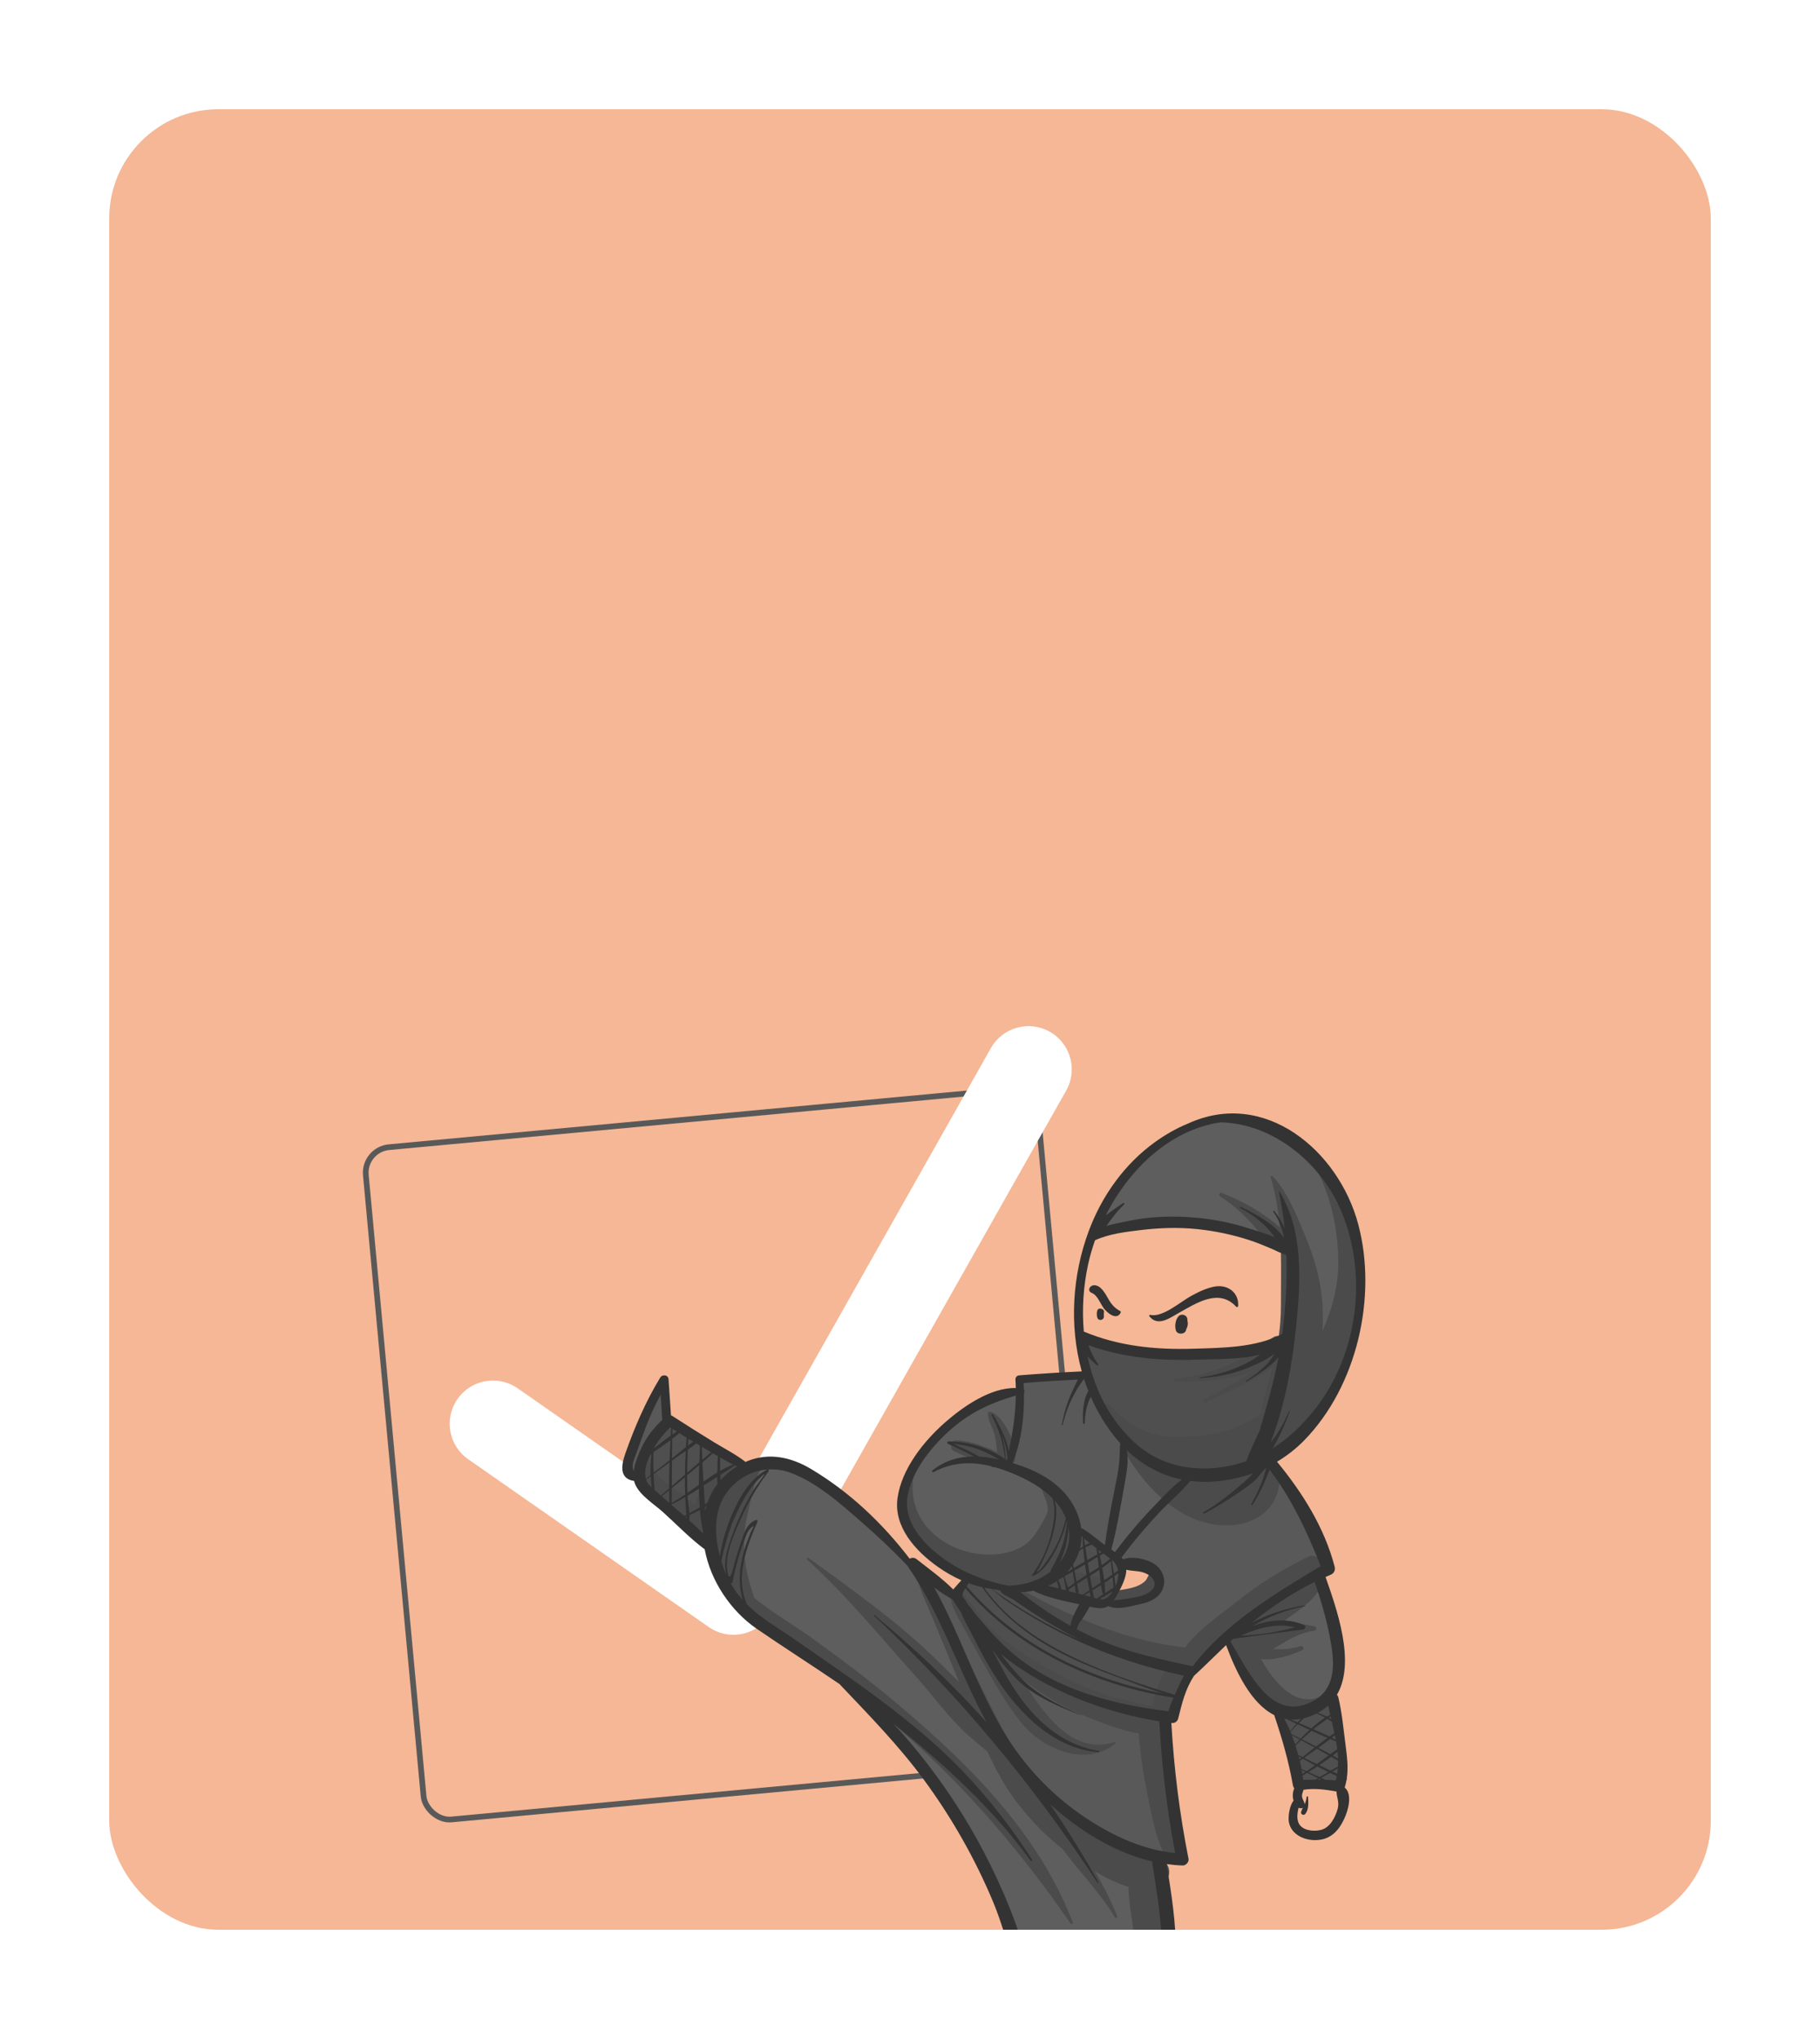 <?xml version="1.0" encoding="UTF-8"?> <svg xmlns="http://www.w3.org/2000/svg" width="500" height="560" viewBox="0 0 500 560" fill="none"> <g filter="url(#filter0_d)"> <g clip-path="url(#clip0)"> <rect x="30" y="20" width="440" height="500" rx="30" fill="#F5B795"></rect> <rect x="99.852" y="305.722" width="185.435" height="185.435" rx="7.043" transform="rotate(-5.313 99.852 305.722)" stroke="#595959" stroke-width="1.565"></rect> <path d="M282.559 283.7L201.496 427.111L135.42 381.032" stroke="white" stroke-width="23.75" stroke-linecap="round" stroke-linejoin="round"></path> <g clip-path="url(#clip1)"> <path d="M183.572 380.282L181.826 370.081L172.431 393.383L176.367 398.189L184.113 394.737L183.572 380.282Z" fill="#595959"></path> <path d="M224.033 403.763L183.573 380.282C183.573 380.282 175.963 383.361 176.352 398.186L210.109 426.142L224.033 403.763Z" fill="#4F4F4F"></path> <path d="M262.958 435.371C253.869 423.684 243.649 412.878 232.471 403.159C228.26 399.499 223.829 395.933 218.625 393.921C213.422 391.909 207.29 391.605 202.438 394.374C196.561 397.723 193.717 405.081 194.451 411.801C195.167 418.532 198.94 424.614 203.631 429.494C208.322 434.374 213.958 438.227 219.369 442.282C243.67 460.54 264.584 484.401 274.8 513C278.172 522.465 280.496 532.628 286.656 540.557C292.828 548.505 304.539 553.405 313.135 548.169C317.975 545.228 320.751 539.673 321.682 534.102C322.601 528.514 321.896 522.8 321.171 517.19C319.414 503.585 317.511 490.012 315.608 476.439L262.958 435.371Z" fill="#5E5E5E"></path> <path d="M269.682 432.253L262.248 428.225L250.389 420.524C262.818 437.991 267.904 460.205 281.406 476.855C292.088 490.047 308.188 498.72 325.074 500.393C322.538 484.523 320.466 467.791 318.987 451.794L269.682 432.253Z" fill="#595959"></path> <path d="M249.249 395.451C249.249 395.451 262.409 367.423 290.34 373.016L280.979 403.529L249.249 395.451Z" fill="#5E5E5E"></path> <path d="M363.967 449.856C367.432 459.94 368.867 470.695 368.184 481.333C364.988 482.91 359.749 482.153 356.953 481.27C354.729 471.912 351.164 461.87 346.9 453.242L363.967 449.856Z" fill="#4F4F4F"></path> <path d="M356.953 481.27C356.953 481.27 351.143 493.668 361.113 493.725C371.068 493.779 368.185 481.334 368.185 481.334C368.185 481.334 362.142 479.431 356.953 481.27Z" fill="#F5B795"></path> <path d="M354.394 404.9C359.205 416.408 364.032 427.996 366.708 440.169C367.475 443.647 368.064 447.244 367.602 450.784C367.124 454.321 365.45 457.835 362.479 459.826C358.015 462.811 351.704 461.562 347.531 458.171C343.355 454.795 340.929 449.753 339.008 444.735C337.083 439.732 335.478 434.515 332.472 430.065L354.394 404.9Z" fill="#5E5E5E"></path> <path d="M322.022 462.099C298.318 461.17 275.373 447.986 262.248 428.225C273.976 410.501 279.837 389.77 279.964 368.522C288.299 367.82 296.679 367.82 305.014 368.504C319.394 369.691 332.402 375.266 343.286 384.758C354.173 394.234 361.955 407.215 365.209 421.274C349.815 429.536 339.462 436.775 327.787 449.769C325.275 452.545 322.861 458.45 322.022 462.099Z" fill="#595959"></path> <path d="M308.508 375.207C309.803 397.587 304.622 420.301 293.794 439.914C303.278 420.632 315.963 404.67 332.388 390.795L308.508 375.207Z" fill="#5E5E5E"></path> <path d="M268.345 417.7C266.529 421.308 264.499 424.827 262.248 428.225C275.373 447.986 298.318 461.17 322.022 462.099C322.875 458.452 325.278 452.53 327.776 449.751C327.832 449.701 327.873 449.648 327.93 449.597C305.508 445.107 284.5 433.866 268.345 417.7Z" fill="#4F4F4F"></path> <path d="M308.399 419.287C308.399 419.287 316.604 418.544 318.431 424.421C320.254 430.312 302.512 430.761 302.512 430.761L308.399 419.287Z" fill="#F5B795"></path> <path d="M287.152 403.395L308.399 419.287C308.399 419.287 310.051 427.037 302.512 430.761L276.43 424.322L287.152 403.395Z" fill="#4F4F4F"></path> <path d="M288.586 399.772C292.273 403.127 295.427 407.607 295.447 412.583C295.473 418.146 291.364 423.203 286.213 425.312C281.062 427.42 275.115 426.891 269.911 424.956C264.692 423.019 260.096 419.743 255.695 416.337C252.534 413.888 249.318 411.181 247.793 407.489C246.464 404.283 246.591 400.491 248.138 397.383C255.435 382.559 279.725 391.717 288.586 399.772Z" fill="#5E5E5E"></path> <path d="M354.805 333.927C338.323 325.239 318.581 322.979 300.519 327.566C298.993 331.263 297.784 335.223 296.951 339.382C291.558 366.318 304.039 391.522 324.817 395.683C330.518 396.825 336.271 396.252 341.703 394.277C350.147 375.264 354.539 354.87 354.805 333.927Z" fill="#F5B795"></path> <path d="M372.228 354.456C377.621 327.521 365.14 302.316 344.362 298.156C326.783 294.635 308.892 307.292 300.534 327.569C318.582 322.979 338.323 325.239 354.82 333.93C354.554 354.873 350.162 375.267 341.718 394.28C356.072 389.058 368.315 373.992 372.228 354.456Z" fill="#5E5E5E"></path> <path d="M295.818 355.58C297.042 375.774 308.304 392.376 324.817 395.683C330.519 396.825 336.271 396.252 341.703 394.277C346.763 382.853 350.367 370.936 352.495 358.694C333.988 364.039 313.642 362.951 295.818 355.58Z" fill="#4F4F4F"></path> <path d="M302.362 375.054C303.069 376.52 303.931 377.985 304.908 379.412C308.378 390.082 316.256 401.203 325.947 406.192C331.225 408.911 338.031 409.997 343.638 407.687C349.717 405.179 352.022 399.976 351.54 393.691C351.412 392.019 350.094 390.216 348.368 389.839C354.085 386.52 358.925 381.578 362.833 375.834C370.567 364.437 373.857 351.011 373.467 337.341C373.122 325.604 368.358 314.783 359.947 306.556C359.627 306.23 359.117 306.698 359.351 307.068C364.895 315.613 367.465 325.779 367.665 335.933C367.801 342.717 366.07 349.359 363.318 355.566C363.43 353.464 363.451 351.36 363.357 349.293C363.062 342.307 361.238 335.723 358.531 329.316C356.245 323.887 353.731 317.364 349.609 313.029C349.369 312.766 348.981 313.088 349.076 313.384C350.455 317.801 351.181 322.411 351.55 327.103C349.945 325.503 347.904 324.156 346.275 323.06C342.979 320.83 339.366 319.183 335.717 317.636C335.065 317.352 334.624 318.248 335.228 318.616C338.732 320.81 341.693 323.559 344.433 326.647C346.532 329.007 348.197 332.388 351.093 333.769C351.375 333.902 351.638 333.97 351.896 333.991C352.011 338.955 351.895 343.919 351.9 348.739C351.9 351.509 351.695 354.224 351.325 356.92C350.857 356.873 350.347 356.955 349.855 357.257C345.59 359.789 341.982 362.808 337.403 364.908C332.808 367.005 327.803 368.08 322.82 368.73C322.314 368.798 322.37 369.517 322.877 369.526C329.123 369.561 337.067 369.197 343.735 366.745C339.846 369.861 334.86 372.064 330.864 374.327C330.414 374.576 330.793 375.375 331.27 375.147C337.236 372.201 344.028 369.667 349.532 365.643C348.903 368.011 348.275 370.379 347.606 372.723C347.069 374.632 346.764 376.388 346.506 378.214C342.599 381.033 338.114 382.968 332.827 383.833C327.253 384.749 321.219 385.265 315.763 383.51C312.262 382.378 309.585 380.287 306.89 378.131C306.102 377.219 305.297 376.319 304.438 375.454C304.18 375.203 303.842 375.504 303.893 375.792C303.475 375.492 303.061 375.179 302.625 374.891C302.486 374.74 302.299 374.903 302.362 375.054ZM319.998 392.363C319.909 392.576 319.832 392.807 319.773 393.026C319.26 392.584 318.766 392.131 318.274 391.663C318.852 391.933 319.423 392.155 319.998 392.363Z" fill="#4B4B4B"></path> <path d="M365.113 454.596C358.185 459.658 352.56 454.745 348.554 449.063C347.763 447.935 347.064 446.81 346.43 445.667C350.192 446.113 354.869 444.525 357.695 443.259C358.406 442.939 358.065 441.871 357.295 442.101C354.736 442.882 352.381 443.103 349.745 442.883C353.341 440.771 356.902 438.374 361.069 437.87C361.733 437.787 361.854 436.795 361.14 436.668C358.258 436.137 355.525 435.482 352.814 435.17C356.265 432.551 361.748 429.324 362.866 425.284C363.037 424.656 362.513 423.889 361.882 423.809C360.156 423.586 358.313 424.095 356.48 424.944C358.061 424.044 359.679 423.198 361.332 422.406C362.629 421.773 363.429 420.547 362.955 419.067C362.89 418.854 362.774 418.662 362.659 418.469C362.099 417.572 360.636 416.956 359.614 417.444C352.461 420.86 345.855 425.079 339.634 429.991C335.079 433.588 329.216 437.556 325.555 442.457C316.749 441.509 308.299 439.093 300.077 435.846C296.194 434.314 292.388 432.628 288.639 430.815C285.884 429.494 283.153 427.824 280.307 426.576C281.225 426.452 282.144 426.251 283.08 425.962C283.325 426.273 283.63 426.518 284.015 426.673C288.811 428.572 293.938 429.429 298.997 430.242C301.025 430.571 303.774 431.153 305.471 429.907C308.264 430.959 311.697 430.276 314.378 429.197C316.742 428.239 319.781 425.907 318.327 423.015C317.978 422.298 317.249 421.552 316.363 421.898C315.43 422.25 315.249 423.691 314.506 424.327C312.397 426.168 309.539 426.365 306.885 426.85C306.79 424.783 304.492 423.877 302.472 423.349C298.974 422.433 295.254 421.473 291.602 420.941C295.405 417.331 297.227 412.617 293.893 408.655C293.694 407.491 293.33 406.31 292.904 405.055C291.921 402.195 291.03 398.876 288.148 397.422C287.043 396.862 285.897 397.971 286.225 399.099C286.906 401.468 288.594 403.499 287.448 406.071C286.642 407.865 285.338 409.913 284.239 411.555C281.579 415.533 276.215 417.014 271.68 416.968C260.048 416.824 249.052 408.357 250.919 395.955C250.982 395.567 250.401 395.312 250.226 395.723C247.657 402.167 248.068 408.884 252.679 414.317C257.702 420.233 265.85 424.466 273.59 424.97C273.634 424.978 273.696 424.976 273.744 424.97C273.788 425.209 273.912 425.434 274.132 425.571C275.186 426.228 276.427 426.569 277.763 426.667C280.467 429.395 284.047 431.512 287.196 433.636C291.064 436.242 295 438.739 299.114 440.964C305.748 444.524 312.871 447.182 320.246 448.659C318.892 451.267 316.89 455.268 316.652 458.761C312.405 457.356 307.71 456.878 303.466 455.381C298.274 453.541 293.18 451.213 288.394 448.499C282.058 444.906 275.531 440.813 270.422 435.48C268.903 433.067 267.256 430.597 265.266 428.767C265.047 428.4 264.825 428.048 264.623 427.669C264.455 427.358 264.108 427.473 263.969 427.707C263.673 427.494 263.359 427.292 263.057 427.109C262.174 426.593 261.099 427.425 261.155 428.375C261.341 431.291 262.926 433.686 264.297 436.224C265.993 439.365 267.744 442.471 269.476 445.589C272.754 451.448 276.195 457.648 280.392 462.921C286.223 470.262 298.26 475.612 306.501 468.765C306.684 468.618 306.563 468.301 306.314 468.389C295.046 472.121 287.382 461.473 282.013 453.21C281.507 452.431 281.012 451.67 280.52 450.894C281.513 451.709 282.525 452.496 283.574 453.261C288.473 456.797 293.822 459.7 299.455 461.875C303.418 463.392 308.272 465.38 312.863 466.068C312.866 466.207 312.869 466.346 312.869 466.5C313.313 472.285 314.227 478.025 315.399 483.709C316.515 489.135 317.501 494.828 320.151 499.746C320.927 501.179 323.62 500.733 323.744 499.034C324.169 493.685 323.136 488.306 322.677 482.98C322.183 477.294 321.864 471.58 321.432 465.891C321.355 464.89 321.009 464.082 320.496 463.487C320.725 462.655 320.671 461.767 320.286 460.997C320.974 461.027 321.678 460.737 322.049 460.042C323.459 457.384 324.771 454.676 325.971 451.914C326.454 450.81 325.832 449.839 324.985 449.454C325.459 449.472 325.907 449.392 326.292 449.239C326.546 449.351 326.845 449.319 327.082 449.058C328.49 447.416 329.749 445.667 331.236 444.087C331.76 443.545 332.311 443.024 332.88 442.492C334.864 440.888 336.769 439.145 338.659 437.476C337.735 438.708 337.193 440.031 337.326 441.443C337.4 442.227 337.856 442.719 338.49 443.015C339.064 446.07 340.796 448.88 342.413 451.497C344.285 454.535 346.565 457.762 349.844 459.389C355.489 462.197 362.198 460.539 365.945 455.594C366.413 455.026 365.762 454.126 365.113 454.596ZM350.695 428.526C349.655 429.257 348.68 429.97 347.812 430.535C347.546 430.713 347.264 430.887 346.965 431.074C348.186 430.21 349.421 429.349 350.695 428.526Z" fill="#4B4B4B"></path> <path d="M262.653 385.589C261.062 385.533 260.757 387.904 262.063 388.535C265.054 389.98 268.114 391.086 271.295 391.738C272.29 392.307 273.14 392.677 274.446 392.23C274.899 392.275 275.367 392.323 275.824 392.352C277.13 392.906 278.726 392.549 278.91 390.708C279.186 387.869 278.138 385.104 276.799 382.634C275.831 380.855 273.974 377.974 271.773 377.734C271.563 377.707 271.412 377.846 271.415 378.062C271.314 379.874 272.617 381.982 273.147 383.719C273.665 385.44 273.715 387.189 273.908 388.921C272.824 388.103 271.289 387.688 270.001 387.199C267.602 386.257 265.221 385.688 262.653 385.589Z" fill="#4B4B4B"></path> <path d="M316.978 558.128C317.236 554.531 318.045 550.414 317.261 546.87C317.107 546.178 316.553 545.636 315.878 545.316C316.011 545.189 316.141 545.076 316.275 544.949C321.823 539.549 321.726 531.494 320.483 524.395C320.004 521.636 319.468 518.465 318.663 515.333C318.331 513.22 318.062 511.103 317.872 508.972C321.326 507.493 322.95 502.307 318.555 500.488C314.758 498.912 310.738 498.061 306.941 496.408C303.147 494.74 299.407 492.882 296.004 490.492C289.061 485.623 283.517 479.31 279.306 471.955C274.515 463.576 270.295 454.727 265.915 446.138C263.626 441.646 261.334 437.17 259.045 432.678C256.922 428.513 254.923 423.802 251.826 420.273C251.651 420.068 251.286 420.272 251.313 420.524C252.023 425.438 254.502 430.291 256.394 434.841C258.417 439.741 260.489 444.62 262.479 449.529C262.799 450.316 263.116 451.119 263.433 451.921C261.437 449.89 259.393 447.941 257.477 446.049C246.726 435.43 234.311 426.817 222.174 417.891C221.866 417.66 221.475 418.074 221.774 418.349C232.61 428.231 241.859 439.581 251.647 450.469C256.359 455.707 260.718 461.86 265.94 466.554C267.675 468.118 269.514 469.548 271.259 471.067C272.378 473.477 273.569 475.84 274.863 478.146C279.029 485.492 284.87 492.172 291.468 497.45C291.587 497.55 291.708 497.636 291.841 497.74C296.544 504.1 302.239 509.812 306.302 516.599C306.51 516.948 307.12 516.67 306.951 516.282C305.204 512.084 303.205 507.912 300.818 503.986C303.765 505.731 306.869 507.23 310.029 508.217C310.038 512.175 310.944 516.42 311.358 520.12C311.923 525.298 313.424 531.34 311.448 536.363C309.783 540.601 305.902 542.287 301.767 543.398C299.765 543.936 297.318 544.924 295.26 544.974C292.322 545.032 290.059 543.332 287.879 541.602C287.559 541.354 287.147 541.641 287.239 542.028C288.385 546.46 295.016 549.343 299.05 550.351C299.492 550.455 299.936 550.543 300.386 550.603C301.583 552.474 303.65 553.381 305.797 554.042C305.169 558.026 305.85 562.626 306.136 566.347C306.344 569.082 306.699 571.77 307.015 574.497C307.181 575.977 307.284 577.46 307.37 578.955C307.444 580.278 306.751 581.971 308.368 581.664C305.003 582.314 305.708 586.95 308.729 586.708L308.726 586.723C308.838 586.699 308.936 586.673 309.049 586.649C309.161 586.625 309.256 586.614 309.369 586.59C316.045 584.71 315.217 575.616 315.836 570.06C316.281 566.07 316.69 562.103 316.978 558.128ZM312.193 550.181C311.84 549.479 311.147 549.094 310.395 548.928C310.786 548.745 311.177 548.561 311.556 548.36C311.645 548.84 311.864 549.284 312.178 549.639C312.172 549.823 312.181 550.009 312.193 550.181Z" fill="#4B4B4B"></path> <path d="M294.7 517.924C286.012 495.542 269.822 478.245 252.052 462.68C242.918 454.678 233.293 447.209 223.403 440.134C218.297 436.479 212.827 433.26 207.884 429.407C207.644 429.22 207.41 429.004 207.17 428.817C206.658 426.991 206.03 425.202 205.572 423.34C204.728 420.016 204.402 416.41 204.426 412.982C204.459 409.664 205.191 406.547 205.959 403.33C206.786 399.893 207.343 396.495 209.008 393.334C209.352 392.695 208.67 391.866 207.968 392.141C206.594 392.697 205.255 393.383 204.014 394.197C204.929 392.933 203.964 390.6 202.196 391.431C198.452 393.206 195.166 395.689 192.868 399.169C192.047 400.421 191.244 401.815 190.812 403.283C189.553 402.261 188.279 401.236 187.003 400.226C183.632 397.597 178.503 394.83 178.21 390.061C178.18 389.67 177.552 389.498 177.395 389.898C175.911 393.772 177.306 397.115 180.051 400.097C183.652 404.035 187.994 407.429 192.135 410.829C192.283 411.859 193.284 412.629 194.329 412.561C194.48 412.576 194.628 412.606 194.779 412.621C194.942 412.653 195.093 412.668 195.247 412.668C195.386 414.358 195.774 415.96 196.461 417.298C199.144 427.903 207.001 434.356 215.892 440.8C225.739 447.929 235.549 455.096 244.833 462.959C263.684 478.894 280.115 497.916 294.057 518.211C294.291 518.581 294.869 518.312 294.7 517.924ZM195.307 406.985C195.393 406.863 195.467 406.724 195.553 406.603C195.521 406.766 195.5 406.946 195.464 407.124C195.414 407.067 195.361 407.026 195.307 406.985Z" fill="#4B4B4B"></path> <path d="M323.94 350.528C328.652 347.916 334.882 343.73 339.623 348.897C339.774 349.066 340.136 348.953 340.15 348.725C340.409 345.052 337.361 342.733 333.774 343.339C331.493 343.728 329.239 344.832 327.216 345.935C324.363 347.488 319.342 351.947 315.996 351.123C315.806 351.07 315.613 351.339 315.75 351.505C318.098 354.469 321.354 351.981 323.94 350.528Z" fill="#333333"></path> <path d="M326.211 352.722C326.288 352.184 326.116 351.657 325.613 351.325C325.027 350.946 324.2 350.996 323.735 351.549C323.291 352.076 323.021 352.73 322.95 353.393C322.811 354.012 322.864 354.669 323.015 355.3C323.364 356.709 325.737 356.553 325.888 355.105C325.894 355.076 325.897 355.061 325.903 355.031C326.306 354.327 326.433 353.537 326.211 352.722Z" fill="#333333"></path> <path d="M300.68 345.532C301.787 346.539 302.347 348.051 303.185 349.251C304.088 350.509 306.769 352.816 307.88 350.499C307.957 350.345 307.886 350.161 307.746 350.087C306.342 349.329 305.442 348.363 304.637 347.001C303.961 345.835 303.331 344.6 302.312 343.688C301.646 343.093 300.487 342.646 299.694 343.302C299.291 343.622 299.06 344.238 299.397 344.705C299.676 345.084 300.315 345.197 300.68 345.532Z" fill="#333333"></path> <path d="M303.247 350.787C303.271 350.669 303.292 350.565 303.301 350.444C303.327 350.079 303.227 349.736 302.874 349.573C302.818 349.546 302.773 349.538 302.714 349.526C302.317 349.277 301.648 349.389 301.494 349.851C301.378 350.197 301.295 350.458 301.328 350.834C301.337 350.866 301.334 350.881 301.343 350.914C301.307 351.245 301.36 351.594 301.467 351.908C301.819 352.918 303.318 352.587 303.265 351.545L303.247 350.787Z" fill="#333333"></path> <path d="M369.42 480.934C369.654 480.227 369.811 479.519 369.935 478.821C370.045 478.735 370.092 478.575 369.992 478.463C370.472 475.372 370.037 472.237 369.634 469.094C369.069 464.763 368.684 460.376 367.657 456.121C367.589 455.846 367.447 455.633 367.281 455.461C372.545 446.556 367.162 431.747 364.163 423.111C364.634 422.913 365.093 422.697 365.564 422.499C366.485 422.129 366.912 421.23 366.657 420.271C363.851 409.518 357.818 399.952 350.832 391.456C353.545 389.829 356.06 387.885 358.27 385.619C372.818 370.737 378.41 346.197 373.164 326.32C367.796 306.05 347.479 288.897 326.362 298.584C323.107 299.918 320.038 301.705 317.375 303.619C308.957 309.66 302.747 318.361 299.133 328.028C294.594 340.157 293.686 354.075 297.191 366.645C291.454 366.913 285.713 367.272 279.967 367.737C279.387 367.79 278.93 368.299 278.966 368.891C279.025 369.673 279.055 370.448 279.069 371.221C272.085 371.023 264.44 376.434 259.596 380.698C253.725 385.864 247.697 393.431 246.573 401.426C245.456 409.392 251.583 416.022 257.64 420.313C259.743 421.812 261.902 423.029 264.123 424.013C263.356 424.845 262.603 425.679 261.878 426.534C258.783 423.452 255.187 420.869 251.767 418.183C251.18 417.727 250.449 417.765 249.907 418.087C242.405 408.319 233.443 399.767 222.734 393.404C217.405 390.244 211.422 388.892 205.504 391.217C205.27 391.308 205.033 391.415 204.814 391.509C202.163 389.439 199.03 387.857 196.189 386.119C192.307 383.74 188.447 381.32 184.633 378.832C184.553 378.77 184.434 378.746 184.334 378.711L183.665 368.818C183.58 367.554 181.965 367.384 181.37 368.358C177.421 374.848 174.381 381.875 171.857 389.02C170.648 392.441 170.052 396.109 174.208 396.741C174.273 397.031 174.367 397.327 174.48 397.611C175.771 400.702 179.725 403.11 182.112 405.266C185.87 408.651 189.525 412.476 193.6 415.509C195.219 424.269 200.84 432.506 207.898 437.337C215.441 442.511 223.121 447.389 230.629 452.51C238.691 461.021 246.817 469.282 253.815 478.796C261.503 489.248 267.959 500.624 272.939 512.596C277.574 523.761 279.426 538.201 289.034 546.452C289.901 547.195 290.802 547.853 291.735 548.424C291.713 552.992 292.486 557.672 292.965 562.201C293.489 567.201 294.01 572.216 294.548 577.219C294.806 579.625 295.033 581.334 296.597 582.832C294.997 586.514 300.086 588.795 302.822 589.281C309.952 590.524 316.595 593.425 323.97 593.67C325.211 593.703 325.543 592.046 324.767 591.305C322.362 589.007 319.949 585.83 316.954 584.246C317.876 581.567 317.391 577.452 317.486 575.208C317.89 565.114 318.584 555.032 319.05 544.935C319.05 544.858 319.05 544.781 319.035 544.701C322.898 539.718 323.03 532.294 323.057 526.311C323.093 518.129 321.806 510.021 320.509 501.957C321.993 502.162 323.474 502.305 324.961 502.341C325.788 502.368 326.679 501.376 326.522 500.544C324.077 488.217 322.506 475.757 321.802 463.194C321.817 463.197 321.817 463.197 321.832 463.2C322.703 463.313 323.458 462.848 323.68 461.969C324.753 457.689 325.621 453.969 328.009 450.275C331.01 447.521 333.883 444.632 336.834 441.821C339.416 448.773 343.556 457.791 350.054 461.032C352.212 467.406 354.012 473.647 355.211 480.352C355.267 480.686 355.398 480.959 355.572 481.163C355.223 481.909 355.119 482.812 355.175 483.531C355.208 483.83 355.258 484.194 355.374 484.54C354.174 485.993 353.857 489.116 354.079 490.392C354.679 493.699 358.017 495.337 361.136 495.377C365.268 495.435 367.65 493.079 369.288 489.513C370.358 487.326 371.644 482.75 369.42 480.934ZM354.902 466.59C355.627 466.966 356.368 467.345 357.091 467.736C356.661 468.189 356.231 468.642 355.817 469.097C355.538 468.257 355.23 467.41 354.902 466.59ZM358.261 461.89C359.265 461.645 360.293 461.281 361.383 460.761C361.487 460.704 361.591 460.648 361.694 460.592C362.521 460.927 363.305 461.315 364.052 461.741C362.728 462.585 361.463 463.594 360.245 464.674C359.111 464.185 357.977 463.696 356.839 463.222C357.316 462.763 357.775 462.316 358.261 461.89ZM356.487 463.059C355.862 462.795 355.237 462.532 354.597 462.265C355.483 462.304 356.416 462.26 357.376 462.082C357.079 462.408 356.783 462.733 356.487 463.059ZM362.439 474.795C363.541 474.062 364.637 473.28 365.688 472.49C366.322 472.864 366.974 473.225 367.608 473.598C367.611 474.122 367.599 474.643 367.572 475.161C366.885 475.516 366.209 475.889 365.531 476.276C364.503 475.794 363.479 475.296 362.439 474.795ZM364.882 476.67C364.097 477.128 363.309 477.602 362.539 478.063C361.523 477.598 360.508 477.133 359.489 476.683C360.294 476.198 361.091 475.68 361.888 475.162C362.877 475.683 363.872 476.175 364.882 476.67ZM361.749 474.472C360.582 473.915 359.418 473.344 358.269 472.775C359.436 471.946 360.615 471.136 361.785 470.293C362.866 470.894 363.947 471.495 365.025 472.111C363.944 472.895 362.848 473.676 361.749 474.472ZM367.542 475.694C367.504 476.194 367.439 476.674 367.358 477.15C366.938 476.943 366.529 476.753 366.109 476.546C366.594 476.274 367.068 475.984 367.542 475.694ZM367.596 472.965C367.11 472.698 366.642 472.42 366.157 472.153C366.595 471.81 367.033 471.467 367.46 471.106C367.519 471.733 367.566 472.343 367.596 472.965ZM365.478 471.771C364.382 471.167 363.298 470.58 362.197 470.006C363.293 469.225 364.377 468.426 365.449 467.609C365.976 467.822 366.504 468.036 367.031 468.249L367.046 468.252C367.179 468.971 367.279 469.7 367.383 470.413C366.74 470.854 366.109 471.312 365.478 471.771ZM361.557 469.662C360.274 468.99 358.989 468.332 357.686 467.686C358.539 466.887 359.419 466.109 360.322 465.366C361.777 466.027 363.231 466.688 364.712 467.292C363.648 468.064 362.597 468.854 361.557 469.662ZM366.957 467.772C366.607 467.595 366.243 467.414 365.891 467.251C366.166 467.029 366.456 466.81 366.729 466.603C366.806 466.988 366.883 467.373 366.957 467.772ZM365.725 462.154C365.506 462.017 365.299 461.899 365.08 461.763C365.243 461.641 365.394 461.502 365.542 461.378C365.598 461.635 365.654 461.893 365.725 462.154ZM365.888 462.879C366.131 463.897 366.371 464.93 366.593 465.975C366.131 466.283 365.68 466.609 365.233 466.919C363.785 466.229 362.316 465.565 360.844 464.917C360.935 464.843 361.012 464.766 361.101 464.706C362.239 463.795 363.453 462.961 364.629 462.088C365.056 462.343 365.482 462.597 365.888 462.879ZM359.774 465.103C358.927 465.872 358.118 466.68 357.325 467.491C356.483 467.076 355.639 466.676 354.78 466.273C354.697 466.072 354.629 465.873 354.546 465.672C355.172 464.935 355.805 464.231 356.478 463.565C357.574 464.092 358.673 464.605 359.774 465.103ZM357.437 467.929C358.69 468.595 359.94 469.277 361.175 469.955C360.061 470.825 358.947 471.695 357.833 472.565C357.442 472.363 357.049 472.176 356.658 471.975C356.43 471.114 356.169 470.261 355.894 469.405C356.424 468.911 356.925 468.411 357.437 467.929ZM356.788 472.401C357.022 472.541 357.274 472.668 357.522 472.81C357.356 472.946 357.176 473.079 357.01 473.215C356.942 472.94 356.856 472.677 356.788 472.401ZM357.91 473.026C359.021 473.634 360.132 474.241 361.245 474.833C360.49 475.375 359.72 475.913 358.95 476.452C358.482 476.25 358.031 476.037 357.563 475.835C357.418 475.098 357.276 474.346 357.099 473.618C357.371 473.411 357.641 473.219 357.91 473.026ZM358.647 476.653C358.363 476.842 358.079 477.032 357.794 477.221C357.741 476.872 357.691 476.507 357.623 476.155C357.96 476.315 358.298 476.475 358.647 476.653ZM358.031 478.808C357.984 478.429 357.907 478.044 357.859 477.665C358.28 477.41 358.716 477.159 359.136 476.905C360.117 477.393 361.1 477.867 362.098 478.344C361.852 478.495 361.609 478.631 361.363 478.782C360.256 478.776 359.142 478.799 358.031 478.808ZM362.492 478.531C362.675 478.614 362.841 478.709 363.025 478.792C362.702 478.789 362.364 478.783 362.042 478.779C362.199 478.688 362.353 478.611 362.492 478.531ZM364.085 478.804C363.721 478.623 363.357 478.442 362.975 478.274C363.801 477.839 364.616 477.386 365.43 476.934C366.034 477.224 366.642 477.499 367.246 477.79C367.163 478.204 367.068 478.601 366.944 478.991C365.978 478.89 365.033 478.84 364.085 478.804ZM365.432 460.925C365.121 461.094 364.807 461.277 364.508 461.463C363.711 461.058 362.888 460.708 362.056 460.403C363.125 459.832 364.073 459.175 364.885 458.429C365.044 459.246 365.231 460.084 365.432 460.925ZM362.822 420.118C350.437 427.582 336.532 435.865 327.657 447.65C327.642 447.647 327.627 447.644 327.627 447.644C318.934 445.749 310.309 443.899 302.084 440.435C299.94 439.529 297.843 438.539 295.808 437.47C296.004 436.955 296.188 436.422 296.398 435.91C297.527 434.504 298.451 432.888 299.349 431.252C301.822 431.824 303.291 431.872 304.494 431.097C306.771 432.338 311.054 431.025 313.305 430.552C315.829 430.026 318.439 428.917 319.446 426.348C320.406 423.939 319.512 421.405 317.545 419.841C315.469 418.209 311.062 417.219 308.571 418.275C308.438 418.094 308.272 417.922 308.118 417.768C308.787 416.887 309.442 416.002 310.126 415.123C312.769 411.773 315.574 408.532 318.495 405.408C321.22 402.49 324.464 399.83 327.011 396.723C328.635 396.925 330.308 397.029 332.014 396.97C336.182 396.85 340.334 396.035 344.256 394.604C344.235 394.63 344.229 394.66 344.212 394.672C343.444 395.58 342.547 396.37 341.652 397.145C338.198 400.163 334.599 403.06 330.615 405.341C330.372 405.477 330.615 405.803 330.84 405.679C334.466 403.803 337.92 401.555 341.294 399.244C342.508 398.41 343.684 397.537 344.789 396.557C345.728 395.714 346.824 393.933 347.87 393.095C347.01 396.617 345.6 399.891 343.755 403.031C343.612 403.28 343.991 403.463 344.145 403.232C346.062 400.199 347.552 396.988 348.779 393.631C354.912 401.694 359.111 410.724 362.822 420.118ZM355.729 436.923C351.022 438.274 345.868 439.013 340.898 439.218C345.679 437.112 350.614 435.699 355.729 436.923ZM321.009 460.003C308.625 458.462 296.153 455.595 285.334 449.164C279.926 445.942 275.453 441.968 271.334 437.233C269.67 435.314 268.017 433.413 266.53 431.376C266.409 431.213 266.211 430.973 265.974 430.695C265.515 429.91 265.005 429.146 264.472 428.501C264.445 428.403 264.416 428.32 264.416 428.243C264.386 427.622 264.763 426.896 265.213 426.186C265.225 426.204 265.222 426.219 265.234 426.236C279.615 443.109 300.735 452.787 322.375 456.259C321.853 457.478 321.385 458.739 321.009 460.003ZM308.937 397.675C309.45 394.73 310.162 391.332 309.555 388.286C313.858 392.411 318.988 395.177 324.698 396.352C321.979 398.393 319.553 401.048 317.26 403.421C313.963 406.809 310.873 410.393 307.955 414.118C307.398 414.823 306.868 415.548 306.323 416.27C305.985 416.033 305.662 415.799 305.325 415.562C306.857 409.681 307.879 403.651 308.937 397.675ZM298.764 362.481C299.54 363.375 300.408 364.195 301.365 364.957C301.551 365.102 301.856 364.886 301.699 364.67C300.509 363.077 299.698 361.282 298.987 359.447C308.725 362.967 319.092 363.812 329.432 363.404C333.934 363.228 340.631 363.476 346.209 362.007C345.036 362.865 343.839 363.687 342.589 364.315C338.575 366.359 334.168 367.754 329.689 368.273C329.532 368.288 329.547 368.522 329.701 368.522C334.372 368.195 338.771 367.383 343.11 365.558C345.347 364.62 348.066 363.426 350.157 361.751C349.523 362.84 348.839 363.873 347.873 364.849C346.194 366.545 344.253 367.927 342.301 369.29C342.174 369.388 342.304 369.584 342.431 369.486C345.201 367.732 348.928 365.584 351.235 362.752C349.91 369.675 348.002 376.358 345.993 383.083C344.71 385.797 343.398 388.505 342.393 391.29C341.466 391.613 340.527 391.917 339.553 392.169C330.261 394.572 320.125 393.343 312.659 387.014C305.231 380.724 300.757 371.916 298.764 362.481ZM273.37 426.527C273.841 426.636 274.3 426.728 274.774 426.823C274.925 427.223 275.274 427.554 275.654 427.815C276.151 428.176 276.732 428.431 277.259 428.722C277.662 428.941 278.061 429.175 278.467 429.379C284.05 433.345 290.181 437.112 296.605 440.338C288.134 436.564 280.069 431.917 272.57 426.443C272.846 426.452 273.098 426.503 273.37 426.527ZM296.492 415.979C296.854 415.713 297.209 415.476 297.594 415.245C297.689 416.465 297.813 417.691 297.97 418.907C296.975 419.493 295.979 420.079 294.999 420.668C294.928 420.33 294.857 419.993 294.786 419.655C295.523 418.51 296.095 417.27 296.492 415.979ZM298.079 419.668C298.21 420.633 298.355 421.601 298.514 422.572C297.581 423.155 296.663 423.741 295.757 424.344C295.686 424.007 295.615 423.669 295.547 423.317C295.413 422.675 295.283 422.017 295.15 421.375C296.127 420.801 297.102 420.242 298.079 419.668ZM303.159 416.683C303.823 417.216 304.474 417.655 305.034 418.09C304.273 418.738 303.476 419.333 302.67 419.895C302.493 419.013 302.315 418.13 302.135 417.263C302.466 417.068 302.816 416.861 303.148 416.665C303.145 416.68 303.145 416.68 303.159 416.683ZM301.348 429.035C301.099 428.97 300.824 428.884 300.549 428.798C300.407 428.123 300.276 427.466 300.149 426.794C300.922 426.318 301.692 425.856 302.468 425.365C302.587 426.235 302.755 427.085 303.007 427.905C302.758 428.071 302.509 428.236 302.249 428.384C302.05 428.529 301.716 428.816 301.348 429.035ZM296.233 427.657C296.378 427.317 296.372 426.961 296.216 426.591C296.133 426.159 296.035 425.724 295.955 425.277C295.94 425.197 295.928 425.102 295.899 425.019C296.802 424.431 297.715 423.874 298.645 423.306C298.846 424.455 299.062 425.607 299.293 426.761C298.689 427.163 298.07 427.563 297.45 427.962C297.039 427.864 296.627 427.767 296.233 427.657ZM299.436 422.818C300.298 422.283 301.145 421.744 301.983 421.173C301.992 421.283 302.019 421.381 302.027 421.49C302.158 422.532 302.249 423.613 302.391 424.672C301.624 425.196 300.842 425.717 300.06 426.237C299.826 425.098 299.622 423.964 299.436 422.818ZM302.804 420.614C303.609 420.052 304.394 419.44 305.167 418.809C305.292 420.035 305.419 421.246 305.558 422.474C304.823 422.989 304.089 423.504 303.357 424.004C303.212 422.882 303.023 421.751 302.804 420.614ZM303.446 424.714C304.175 424.229 304.921 423.732 305.638 423.229C305.744 424.159 305.833 425.1 305.925 426.026C305.208 426.452 304.509 426.944 303.819 427.39C303.748 427.438 303.677 427.485 303.605 427.532C303.606 426.609 303.546 425.673 303.446 424.714ZM307.214 422.436C307.193 423.386 306.932 424.535 306.488 425.6C306.378 424.686 306.266 423.786 306.138 422.883C306.497 422.631 306.858 422.365 307.22 422.099C307.214 422.205 307.208 422.312 307.214 422.436ZM306.026 422.137C305.848 420.947 305.653 419.769 305.443 418.587C305.478 418.564 305.514 418.54 305.538 418.499C306.349 419.215 306.956 420.03 307.143 421.329C306.764 421.607 306.402 421.874 306.026 422.137ZM301.885 420.43C301.032 420.998 300.17 421.534 299.308 422.069C299.146 421.113 298.998 420.16 298.847 419.221C299.738 418.692 300.63 418.162 301.521 417.633C301.643 418.565 301.764 419.498 301.885 420.43ZM295.155 424.347C295.179 424.46 295.197 424.602 295.203 424.726C294.61 425.146 294.015 425.581 293.446 426.037C293.292 425.575 293.094 425.104 292.964 424.678C292.789 424.089 292.629 423.502 292.469 422.916C293.216 422.496 293.95 422.058 294.697 421.638C294.856 422.532 294.999 423.438 295.155 424.347ZM290.339 424.245C290.464 424.624 290.588 425.003 290.68 425.39C290.745 425.68 290.78 425.965 290.816 426.249C289.88 426 288.926 425.763 287.978 425.573C288.775 425.209 289.572 424.768 290.339 424.245ZM291.5 426.447C291.423 425.601 291.127 424.695 290.718 423.967C290.79 423.919 290.864 423.857 290.935 423.81C291.352 423.57 291.755 423.328 292.173 423.088C292.271 423.6 292.365 424.127 292.481 424.627C292.611 425.208 292.706 425.888 292.892 426.495C292.8 426.569 292.706 426.658 292.629 426.735C292.247 426.643 291.867 426.536 291.5 426.447ZM293.68 427.022C293.662 426.88 293.633 426.721 293.6 426.575C294.157 426.179 294.711 425.797 295.277 425.433C295.339 426.123 295.419 426.878 295.599 427.515C295.028 427.369 294.441 427.221 293.87 427.076C293.799 427.046 293.739 427.034 293.68 427.022ZM299.376 427.27C299.459 427.703 299.545 428.12 299.645 428.54C299.077 428.38 298.49 428.232 297.918 428.087C298.404 427.815 298.89 427.542 299.376 427.27ZM302.595 428.885C302.806 428.758 303.031 428.633 303.256 428.509C303.377 428.595 303.567 428.494 303.57 428.326C304.284 427.914 305.012 427.506 305.714 427.077C305.421 427.542 305.075 427.965 304.716 428.294C303.753 429.178 302.995 429.35 302.127 429.222C302.308 429.089 302.471 428.968 302.595 428.885ZM307.231 427.427C308.164 425.69 309.4 423.29 309.435 421.111C310.836 421.499 312.294 421.375 313.828 421.79C316.665 422.543 318.919 425.365 315.465 427.46C313.537 428.628 310.892 428.837 308.721 429.219C307.811 429.375 306.837 429.395 305.939 429.57C306.363 428.993 306.766 428.288 307.231 427.427ZM301.987 416.618C301.913 416.295 301.853 415.975 301.794 415.655C302.061 415.863 302.342 416.073 302.609 416.28C302.404 416.378 302.197 416.49 301.987 416.618ZM301.208 415.199C301.279 415.768 301.362 416.354 301.433 416.922C300.529 417.434 299.626 417.946 298.722 418.458C298.542 417.282 298.358 416.122 298.178 414.947C298.755 414.678 299.365 414.476 299.952 414.24C300.364 414.569 300.793 414.885 301.208 415.199ZM298.089 414.39C298 413.757 297.894 413.135 297.805 412.501C298.302 412.94 298.803 413.363 299.336 413.778C298.903 413.938 298.489 414.162 298.089 414.39ZM297.547 414.713C297.529 414.724 297.514 414.721 297.511 414.736C297.23 414.911 296.946 415.1 296.673 415.307C296.957 414.194 297.109 413.055 297.127 411.888C297.254 412.022 297.399 412.143 297.544 412.265C297.464 412.279 297.405 412.344 297.399 412.451C297.434 413.197 297.482 413.961 297.547 414.713ZM294.454 420.158C294.495 420.413 294.537 420.667 294.578 420.922C294.089 421.209 293.613 421.514 293.121 421.815C293.61 421.298 294.045 420.738 294.454 420.158ZM291.089 419.192C292.621 416.158 293.359 412.858 293.546 409.463C294.176 412.929 293.317 416.375 291.089 419.192ZM283.894 426.895C287.7 428.811 292.267 429.695 296.52 430.608C295.442 432.455 294.538 434.352 294.129 436.241C294.105 436.359 294.103 436.451 294.129 436.548C289.275 433.868 284.711 430.737 280.307 427.269C281.515 427.234 282.709 427.119 283.894 426.895ZM272.381 426.39C273.746 427.418 275.085 428.656 276.317 429.503C278.254 430.83 280.232 432.103 282.252 433.323C286.837 436.12 291.602 438.629 296.486 440.853C305.706 445.04 315.347 448.125 325.252 450.2C324.384 451.92 323.507 453.684 322.719 455.466C312.275 452.312 301.69 448.715 291.996 443.741C287.106 441.238 282.432 438.27 278.253 434.678C276.376 433.055 274.628 431.32 273.017 429.442C272.081 428.347 271.193 427.245 270.367 426.064C270.352 426.061 270.355 426.046 270.34 426.043C271.006 426.176 271.691 426.298 272.381 426.39ZM335.334 298.241C349.854 298.578 363.03 309.467 368.594 322.911C375.778 340.266 373.041 361.777 361.544 376.654C358.134 381.066 354.171 384.936 349.574 387.818C350.193 386.88 350.693 385.841 351.185 384.923C352.403 382.612 353.41 380.197 354.29 377.725C354.332 377.595 354.151 377.497 354.095 377.625C353.176 379.75 352.136 381.789 350.883 383.739C350.347 384.571 349.692 385.379 349.052 386.19C353.064 375.925 355.062 364.488 356.132 353.835C357.354 341.657 358.087 328.227 351.593 317.352C351.513 317.213 351.32 317.328 351.353 317.473C352.066 320.756 352.576 324.06 352.913 327.375C352.86 327.257 352.806 327.139 352.753 327.02C352.036 325.445 351.192 323.968 350.108 322.611C349.972 322.446 349.691 322.62 349.824 322.801C350.843 324.252 351.592 325.818 352.131 327.511C352.388 328.302 352.542 329.148 352.744 329.989C350.111 326.137 344.756 323.264 340.876 321.486C340.678 321.4 340.527 321.693 340.722 321.794C343.26 323.118 345.544 324.714 347.593 326.71C348.559 327.658 349.388 328.748 350.238 329.811C347.726 328.738 344.981 327.988 342.984 327.342C337.546 325.576 331.907 324.585 326.196 324.257C320.806 323.948 315.365 324.197 310.086 325.326C308.333 325.698 306.088 326.065 303.958 326.7C304.361 326.15 304.752 325.582 305.152 325.046C306.292 323.504 307.471 322.078 308.861 320.755C309.05 320.578 308.775 320.261 308.561 320.403C306.968 321.515 305.303 322.598 303.769 323.799C310.195 311.094 321.436 300.261 335.334 298.241ZM298.933 337.254C299.419 335.058 300.05 332.829 300.83 330.63C304.66 328.888 309.144 328.339 313.232 327.849C318.489 327.209 323.747 327.03 329.028 327.58C333.764 328.082 338.464 329.069 342.996 330.515C345.573 331.339 348.01 332.397 350.477 333.461C351.499 333.896 352.432 334.391 353.401 334.708C353.649 341.854 353.201 349.014 352.317 356.118C352.299 356.207 352.299 356.284 352.281 356.373C344.947 360.153 335.872 360.168 327.765 360.422C317.505 360.738 307.28 359.722 297.749 355.705C297.208 349.485 297.644 343.154 298.933 337.254ZM296.11 368.892C295.656 369.771 295.28 370.65 295.046 371.126C293.42 374.326 292.374 377.78 291.701 381.293C291.671 381.441 291.908 381.489 291.938 381.341C292.539 378.798 293.384 376.35 294.545 374.012C295.055 373.006 295.591 372.02 296.184 371.061C296.578 370.478 296.957 369.892 297.351 369.309C297.523 369.144 297.665 368.972 297.795 368.783C297.81 368.786 297.81 368.786 297.828 368.774C298.177 369.875 298.574 370.971 299.006 372.042C297.501 374.481 297.382 378.305 297.545 380.878C297.563 381.174 298.001 381.139 298.013 380.848C298.04 378.945 298.309 377.137 298.917 375.334C299.112 374.742 299.391 374.197 299.672 373.638C301.517 377.887 303.948 381.899 306.984 385.508C307.233 385.804 307.485 386.086 307.751 386.37C307.615 387.666 307.635 388.948 307.57 390.274C307.41 393.382 306.74 396.419 306.129 399.468C305.157 404.399 304.179 409.36 303.551 414.345C303.293 414.17 303.053 413.983 302.825 413.815C300.956 412.378 299.114 410.732 297.02 409.651C296.857 408.463 296.573 407.267 296.132 406.086C293.363 398.759 286.8 394.612 279.627 392.283C279.135 392.123 278.658 391.966 278.164 391.82C280.646 385.806 281.42 379.096 281.308 372.578C281.56 372.32 281.528 371.867 281.288 371.604C281.267 371.015 281.246 370.425 281.211 369.833C286.158 369.439 291.134 369.127 296.11 368.892ZM292.812 406.976C291.816 411.41 290 415.556 287.221 419.202C286.676 419.924 285.497 421.89 284.641 421.626C285.177 421.795 287.586 416.227 287.837 415.585C289.239 412.048 290.984 406.333 289.749 402.114C290.555 403.014 291.284 403.992 291.891 405.037C292.255 405.679 292.557 406.325 292.812 406.976ZM269.062 390.044C267.963 389.454 266.879 388.868 265.759 388.305C264.794 387.819 263.461 387.475 262.644 386.788C261.631 386.385 261.82 386.362 263.2 386.7C263.864 386.771 264.521 386.872 265.17 387.017C268.591 387.702 271.6 389.136 274.506 390.857C272.693 390.448 270.86 390.142 269.062 390.044ZM276.638 391.053C276.517 390.967 276.41 390.884 276.289 390.798C276.206 388.981 276.011 387.187 275.564 385.42C275.46 385.014 275.342 384.605 275.223 384.197C275.294 384.38 275.383 384.552 275.469 384.739C276.224 386.66 276.639 388.59 276.742 390.612C276.709 390.775 276.683 390.908 276.638 391.053ZM249.479 400.069C251.059 393.104 256.583 386.514 261.892 382.004C267.102 377.599 272.727 375.123 279.072 373.284C279 378.488 278.197 383.499 277.145 388.599C276.66 385.716 275.369 383.01 273.932 380.413C273.731 379.88 273.5 379.419 273.284 379.268C273.136 379.007 272.976 378.729 272.828 378.468C272.668 378.19 272.274 378.465 272.419 378.74C274.444 382.471 275.629 386.479 276.111 390.686C271.535 387.615 266.091 385.878 260.561 385.879C260.224 385.873 260.117 386.406 260.428 386.545C262.851 387.6 265.223 388.752 267.545 390.002C263.553 390.018 259.681 391.044 256.165 393.834C255.875 394.053 256.162 394.465 256.473 394.296C261.796 391.483 267.009 391.372 272.29 392.692C272.414 392.763 272.554 392.837 272.675 392.923C272.826 393.014 272.956 392.979 273.051 392.89C274.716 393.347 276.386 393.927 278.08 394.621C282.011 396.224 286.062 398.374 289.11 401.463C290.226 404.58 289.432 408.624 288.706 411.557C287.701 415.573 285.944 419.193 283.545 422.561C283.459 422.682 283.557 422.886 283.722 422.827C287.576 421.505 290.568 415.024 291.905 411.582C292.382 410.353 292.844 408.506 293.069 407.766C293.096 407.864 293.125 407.947 293.152 408.045C293.102 408.527 292.986 409.335 292.799 410.575C292.23 414.418 290.645 417.795 288.717 421.118C288.622 421.284 288.625 421.423 288.69 421.559C288.654 421.583 288.634 421.609 288.595 421.648C285.114 424.337 281.136 425.357 277.025 425.504C271.475 424.454 265.892 422.412 261.248 419.45C254.791 415.31 247.58 408.478 249.479 400.069ZM269.813 425.907C274.773 433.057 281.641 438.604 289.253 442.822C294.676 445.817 300.41 448.181 306.224 450.3C310.631 451.906 315.169 453.784 319.718 455.142C318.782 454.97 317.834 454.78 316.904 454.578C314.396 454.03 311.902 453.407 309.426 452.696C303.905 451.113 298.502 449.092 293.328 446.625C282.826 441.612 273.369 434.685 265.74 425.861C265.666 425.769 265.562 425.748 265.482 425.763C265.705 425.423 265.939 425.1 266.152 424.804C267.337 425.272 268.56 425.625 269.813 425.907ZM197.776 417.423C196.24 411.558 196.03 404.913 199.647 399.926C202.328 396.23 206.466 393.949 210.821 393.59C210.788 393.598 210.755 393.607 210.723 393.616C205.273 396.527 202.135 403.041 200.055 408.582C199 411.465 198.227 414.404 197.776 417.423ZM193.679 403.888C193.818 403.808 193.96 403.713 194.084 403.63C193.948 404.08 193.838 404.551 193.732 405.007C193.714 404.634 193.696 404.261 193.679 403.888ZM187.98 406.348C186.827 405.333 185.672 404.332 184.514 403.346C184.511 403.283 184.508 403.221 184.52 403.162C185.797 402.556 187.053 401.899 188.259 401.186C188.321 402.799 188.427 404.421 188.548 406.047C188.362 406.132 188.172 406.233 187.98 406.348ZM188.584 406.485C188.602 406.627 188.604 406.766 188.622 406.908C188.519 406.81 188.4 406.71 188.296 406.612C188.382 406.568 188.483 406.526 188.584 406.485ZM177.265 394.012C177.339 392.411 178.142 390.709 178.832 389.262C178.868 389.238 178.903 389.215 178.939 389.191C178.743 391.168 178.654 393.151 178.719 395.135C178.28 395.478 177.86 395.809 177.436 396.156C177.288 395.587 177.226 394.897 177.265 394.012ZM179.558 388.792C181.119 387.765 182.677 386.676 184.182 385.546C184.09 387.39 184.015 389.222 183.953 391.072C182.481 392.194 181.018 393.348 179.557 394.487C179.474 392.592 179.454 390.695 179.558 388.792ZM186.62 383.602C187.292 384.014 187.976 384.443 188.648 384.855C188.568 385.716 188.488 386.578 188.441 387.43C187.137 388.478 185.873 389.563 184.596 390.555C184.617 388.758 184.638 386.961 184.676 385.152C185.346 384.655 185.992 384.123 186.62 383.602ZM184.709 383.989C184.721 383.468 184.73 382.962 184.757 382.444C185.154 382.693 185.539 382.924 185.936 383.172C185.527 383.445 185.121 383.702 184.709 383.989ZM192.309 387.035C192.241 388.53 192.17 390.039 192.122 391.585C191.023 392.534 189.909 393.481 188.807 394.446C188.813 392.338 188.879 390.242 188.962 388.135C189.762 387.602 190.571 387.025 191.261 386.425C191.619 386.635 191.966 386.828 192.309 387.035ZM197.214 389.926C197.119 391.092 197.101 392.258 197.083 393.425C197.077 393.762 197.056 394.097 197.05 394.434C195.759 395.191 194.512 396.035 193.259 396.907C193.146 395.161 193.049 393.417 192.966 391.677C193.935 390.839 194.892 389.984 195.848 389.129C196.29 389.387 196.761 389.65 197.214 389.926ZM197.838 393.73C197.821 392.587 197.85 391.439 197.836 390.281C199.035 390.983 200.256 391.659 201.491 392.26C200.226 392.73 199.017 393.304 197.838 393.961C197.85 393.902 197.838 393.807 197.838 393.73ZM191.988 397.792C190.963 398.526 189.92 399.271 188.881 400.002C188.828 398.575 188.789 397.151 188.783 395.719C188.786 395.55 188.792 395.366 188.781 395.195C189.888 394.278 190.97 393.34 192.063 392.419C192.03 394.198 191.991 396.007 191.988 397.792ZM189.021 386.992C189.051 386.382 189.084 385.758 189.113 385.148C189.552 385.421 189.993 385.678 190.42 385.933C189.952 386.27 189.481 386.622 189.021 386.992ZM185.846 390.235C186.572 389.688 187.469 389.129 188.39 388.528C188.266 390.689 188.188 392.844 188.17 395.011C186.974 396.064 185.765 397.1 184.568 398.153C184.575 395.815 184.596 393.479 184.614 391.159C185.016 390.839 185.431 390.537 185.846 390.235ZM188.147 395.745C188.141 397.314 188.182 398.877 188.235 400.458C187.02 401.292 185.785 402.076 184.517 402.792C184.526 401.439 184.538 400.072 184.548 398.719C185.747 397.728 186.947 396.736 188.147 395.745ZM188.955 401.71C188.94 401.399 188.94 401.091 188.922 400.795C189.956 400.171 190.981 399.514 192.009 398.843C192.032 400.572 192.103 402.294 192.224 403.997C192.156 404.029 192.1 404.079 192.032 404.112C191.176 404.618 190.293 405.103 189.41 405.588C189.295 404.164 188.975 402.145 188.955 401.71ZM193.324 397.967C194.544 397.18 195.777 396.411 197.009 395.642C197.009 396.258 197.038 396.879 197.148 397.486C196.025 398.939 195.13 400.561 194.499 402.328C194.464 402.429 194.431 402.514 194.41 402.618C194.147 402.781 193.883 402.943 193.634 403.109C193.549 401.383 193.442 399.684 193.324 397.967ZM197.939 396.536C197.942 396.06 197.918 395.562 197.906 395.083C199.245 394.242 200.569 393.399 201.843 392.5C201.861 392.488 201.867 392.458 201.885 392.447C202.095 392.55 202.308 392.639 202.521 392.728C200.791 393.752 199.239 395.042 197.939 396.536ZM195.351 388.845C194.536 389.528 193.739 390.2 192.94 390.886C192.898 389.708 192.869 388.548 192.857 387.376C193.559 387.793 194.246 388.208 194.951 388.611C195.09 388.685 195.215 388.756 195.351 388.845ZM184.36 382.195C184.312 382.894 184.28 383.595 184.247 384.297C182.671 385.397 181.128 386.566 179.638 387.776C179.644 387.747 179.647 387.732 179.638 387.699C180.832 385.583 182.36 383.719 184.114 382.038C184.209 382.103 184.277 382.148 184.36 382.195ZM174.896 388.92C175.743 386.611 176.534 384.276 177.411 381.973C178.582 378.898 179.95 375.909 181.5 373.017C181.651 375.341 181.804 377.65 181.94 379.971C179.556 382.187 177.586 384.718 176.181 387.731C175.367 389.492 174.374 391.833 174.11 394.073C173.352 392.475 174.119 391.027 174.896 388.92ZM177.501 396.369C177.916 396.067 178.331 395.765 178.745 395.463C178.802 396.491 178.89 397.509 179.044 398.51C178.313 397.855 177.786 397.257 177.501 396.369ZM179.791 399.167C179.711 397.719 179.628 396.287 179.56 394.857C181.02 393.795 182.469 392.715 183.929 391.653C183.855 394.024 183.825 396.404 183.828 398.775C183.064 399.438 182.317 400.089 181.553 400.751C181.12 400.372 180.691 399.978 180.259 399.599C180.09 399.442 179.933 399.303 179.791 399.167ZM181.79 400.953C182.471 400.396 183.152 399.84 183.834 399.284C183.845 400.456 183.857 401.628 183.901 402.792C183.191 402.188 182.483 401.569 181.79 400.953ZM189.369 407.566C189.386 407.4 189.422 407.222 189.44 407.056C189.455 406.982 189.369 406.95 189.312 407C189.407 406.911 189.443 406.58 189.428 406.115C190.391 405.692 191.347 405.222 192.28 404.716C192.464 406.723 192.727 408.715 193.127 410.643C193.124 410.811 193.124 410.965 193.136 411.137C191.919 409.908 190.66 408.732 189.369 407.566ZM198.727 420.523C198.531 419.96 198.351 419.401 198.176 418.811C198.475 416.932 199.059 415.017 199.447 413.54C200.286 410.429 201.415 407.407 202.872 404.513C204.351 401.591 206.113 398.481 208.474 396.152C212.26 392.4 207.814 397.913 207.195 398.928C204.3 403.69 201.966 408.81 200.286 414.123C199.4 416.932 198.715 419.889 199.588 422.604C199.272 421.956 198.978 421.266 198.727 420.523ZM200.675 424.792C200.841 424.964 201.161 424.905 201.211 424.653C202.097 420.305 203.268 415.998 204.927 411.866C205.3 410.925 205.502 410.381 206.263 409.656C207.839 408.17 206.399 410.36 206.136 411.062C205.499 412.704 204.874 414.365 204.379 416.067C203.09 420.504 202.734 425.127 204.063 429.411C202.772 428.013 201.644 426.494 200.675 424.792ZM297.498 579.333C299.041 579.088 300.584 578.766 302.113 578.364C304.242 579.422 306.372 580.479 308.507 581.507C306.259 581.965 304.023 582.441 301.778 582.884C299.965 582.167 298.354 581.059 297.498 579.333ZM294.113 552.241C294.341 552.333 294.584 552.427 294.815 552.504C294.604 552.632 294.412 552.747 294.204 552.859C294.184 552.655 294.148 552.448 294.113 552.241ZM295.472 552.759C297.234 553.42 299.017 554.054 300.806 554.659C298.911 555.741 297.006 556.792 294.974 557.631C294.933 557.608 294.876 557.581 294.835 557.557C294.672 556.139 294.492 554.733 294.278 553.336C294.672 553.138 295.081 552.943 295.472 552.759ZM315.773 554.146C313.715 554.965 311.668 555.802 309.615 556.669C307.311 555.869 305.018 555.086 302.705 554.331C303.191 554.059 303.677 553.786 304.174 553.532C305.315 552.914 306.488 552.364 307.67 551.846C310.35 552.614 313.087 553.331 315.788 553.687C315.788 553.841 315.773 553.992 315.773 554.146ZM315.405 561.754C314.037 562.28 312.668 562.806 311.303 563.318C309.632 562.506 307.941 561.798 306.238 561.38C304.946 561.06 303.652 560.909 302.373 560.683C304.79 559.689 307.198 558.663 309.597 557.604C311.576 558.262 313.554 558.92 315.512 559.605C315.476 560.321 315.441 561.037 315.405 561.754ZM314.906 569.704C314.459 569.553 314.015 569.387 313.568 569.236C314.048 569.071 314.519 568.872 314.978 568.657C314.969 569.009 314.945 569.358 314.906 569.704ZM315.162 566.354C315.132 566.809 315.105 567.251 315.061 567.703C314.169 568.156 313.251 568.511 312.315 568.801C310.055 568.009 307.798 567.203 305.538 566.412C307.407 565.771 309.267 565.096 311.104 564.387C312.446 564.994 313.778 565.646 315.159 566.291C315.159 566.291 315.153 566.321 315.162 566.354ZM296.018 569.108C298.598 568.532 301.175 567.817 303.725 567.004C305.941 567.863 308.204 568.639 310.458 569.306C308.965 569.684 307.451 570.013 305.961 570.53C304.984 570.873 304.03 571.252 303.073 571.645C300.757 570.75 298.405 569.956 296.033 569.265C296.03 569.203 296.024 569.156 296.018 569.108ZM304.075 565.873C301.516 564.96 298.945 564.03 296.392 563.088C298.03 562.446 299.686 561.792 301.33 561.121C301.81 561.263 302.292 561.391 302.781 561.488C305.373 562.007 307.653 562.849 309.893 563.821C307.949 564.525 306.009 565.214 304.075 565.873ZM301.111 560.446C300.477 560.304 299.837 560.114 299.209 559.865C297.912 559.344 296.68 558.65 295.469 557.931C297.604 557.111 299.604 556.049 301.597 554.94C303.845 555.714 306.099 556.457 308.368 557.204C305.939 558.257 303.522 559.328 301.111 560.446ZM307.61 551.065C307.166 550.976 306.722 550.887 306.278 550.798C307.533 550.603 308.813 550.366 310.081 550.035C309.26 550.364 308.422 550.704 307.61 551.065ZM299.015 551.067C300.65 551.287 302.341 551.302 304.077 551.096C304.314 551.066 304.536 551.034 304.773 551.004C305.371 551.17 305.981 551.354 306.591 551.538C306.423 551.612 306.269 551.689 306.1 551.763C304.648 552.473 303.241 553.268 301.849 554.067C299.995 553.48 298.138 552.908 296.257 552.378C297.19 551.949 298.108 551.517 299.015 551.067ZM295.116 558.076C296.757 559.189 298.46 560.146 300.314 560.81C298.821 561.496 297.355 562.203 295.874 562.907C295.702 562.842 295.53 562.776 295.344 562.708C295.199 561.202 295.042 559.677 294.885 558.152C294.968 558.123 295.051 558.093 295.116 558.076ZM295.622 563.395C297.805 564.494 300.062 565.531 302.384 566.473C300.248 567.215 298.115 567.943 295.98 568.685C295.959 568.481 295.938 568.277 295.918 568.072C295.728 566.557 295.574 565.017 295.424 563.463C295.489 563.445 295.557 563.413 295.622 563.395ZM301.93 572.124C300.111 572.899 298.31 573.662 296.379 574.153C296.246 572.664 296.184 571.127 296.071 569.689C298.02 570.495 299.984 571.303 301.93 572.124ZM314.355 577.306C314.343 578.212 314.437 579.354 314.345 580.352C312.906 580.618 311.478 580.901 310.048 581.2C307.847 580.113 305.64 579.055 303.413 578.024C305.842 577.356 308.238 576.543 310.632 575.745C311.87 576.254 313.105 576.779 314.355 577.306ZM313.391 582.885C312.678 582.527 311.967 582.154 311.253 581.795C312.248 581.594 313.235 581.361 314.221 581.127C314.194 581.261 314.156 581.376 314.117 581.492C313.925 582.069 313.667 582.51 313.391 582.885ZM302.341 577.532C300.392 576.65 298.425 575.779 296.45 574.952C296.441 574.842 296.432 574.733 296.409 574.62C298.672 574.242 300.757 573.367 302.869 572.512C305.046 573.41 307.205 574.319 309.379 575.232C307.062 576.03 304.702 576.82 302.341 577.532ZM297.187 578.578C296.867 577.637 296.675 576.598 296.536 575.523C298.07 576.323 299.607 577.108 301.144 577.893C299.856 578.251 298.576 578.564 297.288 578.845C297.246 578.744 297.217 578.661 297.187 578.578ZM309.716 582.088C310.743 582.571 311.756 583.051 312.784 583.534C311.312 584.732 309.239 584.394 307.121 584.124C305.678 583.942 304.043 583.646 302.527 583.142C304.923 582.868 307.319 582.516 309.716 582.088ZM314.396 576.406C313.561 576.039 312.726 575.671 311.876 575.301C312.767 575.002 313.644 574.701 314.518 574.414C314.476 575.083 314.435 575.752 314.396 576.406ZM310.67 574.783C308.487 573.837 306.302 572.907 304.089 572.033C304.791 571.758 305.49 571.498 306.216 571.258C308.141 570.643 310.096 570.265 312.007 569.724C312.954 569.991 313.908 570.228 314.85 570.447C314.773 571.448 314.678 572.46 314.601 573.461C313.298 573.892 311.991 574.339 310.67 574.783ZM312.381 563.857C313.385 563.458 314.377 563.041 315.352 562.636C315.304 563.565 315.26 564.48 315.197 565.406C314.288 564.87 313.343 564.358 312.381 563.857ZM310.794 557.09C312.453 556.344 314.1 555.581 315.746 554.818C315.684 556.129 315.622 557.441 315.559 558.752C313.975 558.204 312.378 557.638 310.794 557.09ZM308.914 551.326C311.28 550.352 313.691 549.465 316.064 548.463C315.978 549.969 315.907 551.479 315.838 552.974C313.587 552.292 311.254 551.794 308.914 551.326ZM315.279 547.998C315.558 547.838 315.842 547.649 316.123 547.474C316.126 547.536 316.115 547.595 316.117 547.658C315.833 547.77 315.549 547.882 315.279 547.998ZM318.426 537.36C312.925 540.061 306.895 541.408 300.761 541.119C300.272 541.098 299.789 541.047 299.306 540.997C300.026 540.941 300.562 540.879 300.69 540.858C306.693 540.106 315.046 538.007 319.22 532.932C319.069 534.456 318.817 535.945 318.426 537.36ZM299.208 547.489C295.713 546.943 292.784 545.109 290.361 542.669C294.039 544.837 298.542 545.739 302.946 545.82C305.461 545.878 309.13 545.935 312.377 545.261C308.393 547.388 302.987 548.076 299.208 547.489ZM297.676 550.83C296.912 551.262 296.162 551.697 295.428 552.135C294.96 552.01 294.507 551.889 294.039 551.764C293.903 550.983 293.763 550.216 293.595 549.443C294.901 550.074 296.257 550.53 297.676 550.83ZM309.934 588.458C308.456 588.07 307.029 587.43 305.539 587.101C303.151 586.561 300.11 586.829 298.931 584.485C301.688 586.022 304.964 586.893 308.039 587.155C310.115 587.325 313.891 587.696 315.755 586.16C316.841 587.81 318.381 589.272 319.939 590.646C316.569 590.172 313.195 589.327 309.934 588.458ZM319.312 531.78C316.945 535.524 312.082 537.352 307.778 538.691C303.376 540.057 298.915 540.872 294.422 540.157C294.304 540.134 294.2 540.113 294.093 540.107C293.483 540 292.864 539.861 292.236 539.689C291.828 539.576 291.718 540.201 292.109 540.325C292.544 540.459 292.968 540.574 293.409 540.678C293.56 541.001 294.398 541.122 295.438 541.161C298.841 541.858 302.307 542.09 305.817 541.793C307.931 541.616 310.026 541.235 312.087 540.709C313.29 540.395 314.492 540.005 315.659 539.561C316.477 539.248 317.514 538.378 317.94 538.864C317.596 539.811 317.17 540.71 316.648 541.545C316.56 541.681 316.456 541.814 316.352 541.947C315.351 542.64 314.172 543.143 313.529 543.353C312.161 543.802 310.644 543.914 309.214 544.058C305.991 544.383 302.706 544.556 299.484 544.265C295.278 543.885 291.256 542.587 288.116 540.034C286.988 538.515 286.019 536.889 285.223 535.252C282.602 529.878 281.107 524.037 279.07 518.442C277.071 512.962 274.759 507.588 272.185 502.363C267.335 492.509 261.495 483.135 254.781 474.433C251.858 470.646 248.728 466.894 245.375 463.329C245.589 463.495 245.787 463.658 246 463.824C259.739 474.903 272.711 486.659 283.103 500.993C283.284 501.245 283.675 500.985 283.512 500.721C276.837 490.287 268.571 480.027 259.535 471.537C250.005 462.594 239.358 454.843 228.616 447.412C223.394 443.796 218.232 440.114 212.919 436.649C210.058 434.783 207.469 432.864 205.23 430.661C201.914 423.3 205.013 415.055 208.109 407.901C208.221 407.646 207.99 407.339 207.706 407.451C205.096 408.406 204.427 411.135 203.57 413.565C202.933 415.362 202.364 417.203 201.858 419.041C201.458 420.5 200.317 425.967 199.76 420.976C199.29 416.633 201.539 411.711 203.207 407.843C205.301 402.998 207.935 398.307 211.146 394.117C211.333 393.877 211.143 393.593 210.895 393.604C212.929 393.442 215.003 393.704 216.999 394.427C224.297 397.058 230.842 402.91 236.609 407.959C240.989 411.776 245.313 415.798 249.314 420.047C249.346 420.115 249.382 420.168 249.429 420.239C258.595 433.466 263.4 449.005 271.023 463.016C261.596 452.4 251.142 442.687 240.258 433.58C240.151 433.497 240.012 433.654 240.115 433.752C263.302 455.42 284.139 480.589 301.52 507.098C301.626 507.258 301.858 507.104 301.769 506.932C297.649 499.658 293.237 492.463 288.484 485.508C296.548 492.849 306.331 498.841 316.585 501.248C316.564 501.429 316.555 501.627 316.588 501.849C317.6 508.178 318.624 514.525 319.05 520.937C319.272 524.214 319.553 528.042 319.312 531.78ZM318.497 462.779C319.132 474.913 320.6 486.967 322.844 498.915C313.386 498.068 303.935 493.343 296.318 487.923C288.541 482.379 281.904 475.37 276.786 467.31C268.568 454.35 264.083 439.367 256.641 425.994C258.264 427.196 259.934 428.316 261.697 429.284C262.402 430.457 263.157 431.608 263.95 432.722C264.383 433.717 264.794 434.661 265.185 435.401C266.482 437.847 267.747 440.301 269.026 442.759C271.635 447.807 274.587 452.677 278.236 457.071C284.23 464.29 292.17 470.56 301.853 471.206C302.051 471.215 302.122 470.937 301.915 470.895C289.564 468.807 281.503 459.527 275.764 449.034C274.683 447.047 273.623 445.034 272.577 443.023C274.905 446.322 277.422 449.52 280.334 452.135C285.025 456.322 290.901 458.669 296.656 461.006C296.712 461.033 296.759 460.95 296.703 460.923C290.963 458.281 285.034 455.508 280.559 450.933C278.515 448.83 276.664 446.536 274.867 444.205C287.169 454.227 303.359 460.301 318.485 462.761C318.5 462.764 318.497 462.779 318.497 462.779ZM337.992 440.806C338.202 440.602 338.428 440.401 338.638 440.197C338.7 440.194 338.762 440.191 338.816 440.156C338.869 440.12 338.934 440.102 338.987 440.067C345.329 439.243 351.662 438.31 357.989 437.561C358.587 437.496 358.86 436.596 358.238 436.317C353.582 434.261 348.706 434.917 344.109 436.567C348.526 433.972 353.312 432.145 358.443 431.14C358.57 431.12 358.567 430.903 358.425 430.921C353.215 431.71 348.315 433.33 343.763 435.759C349.18 431.471 354.948 427.516 361.162 424.481C363.149 430.174 364.783 436.012 365.76 441.98C366.728 447.839 366.579 454.12 360.622 457.253C349.153 463.299 342.982 448.887 337.992 440.806ZM353.481 462.149C354.381 462.576 355.267 462.999 356.17 463.411C355.586 464.095 355.017 464.781 354.478 465.474C353.975 464.295 353.418 463.153 352.829 462.019C353.03 462.09 353.255 462.119 353.481 462.149ZM363.012 492.551C361.285 493.021 358.814 492.895 357.425 491.601C356.113 490.384 356.297 488.312 356.757 486.48C357.008 486.607 357.275 486.661 357.592 486.616C357.701 486.608 357.82 486.554 357.938 486.501C357.743 486.862 357.562 487.226 357.444 487.664C357.287 488.295 358.16 488.701 358.563 488.227C359.615 486.975 359.431 485.045 359.352 483.521C359.334 483.302 358.984 483.278 358.972 483.491C358.907 484.201 358.712 484.87 358.427 485.521C358.338 484.811 357.847 484.266 357.717 483.532C357.58 482.75 357.951 482.209 358.114 481.549C361.153 481.064 364.129 481.507 367.168 482.023C367.207 483.601 368.009 484.977 367.488 486.812C366.845 489.1 365.408 491.891 363.012 492.551Z" fill="#333333"></path> </g> </g> </g> <defs> <filter id="filter0_d" x="0" y="0" width="500" height="560" filterUnits="userSpaceOnUse" color-interpolation-filters="sRGB"> <feFlood flood-opacity="0" result="BackgroundImageFix"></feFlood> <feColorMatrix in="SourceAlpha" type="matrix" values="0 0 0 0 0 0 0 0 0 0 0 0 0 0 0 0 0 0 127 0"></feColorMatrix> <feOffset dy="10"></feOffset> <feGaussianBlur stdDeviation="15"></feGaussianBlur> <feColorMatrix type="matrix" values="0 0 0 0 0.961 0 0 0 0 0.718 0 0 0 0 0.584 0 0 0 0.3 0"></feColorMatrix> <feBlend mode="normal" in2="BackgroundImageFix" result="effect1_dropShadow"></feBlend> <feBlend mode="normal" in="SourceGraphic" in2="effect1_dropShadow" result="shape"></feBlend> </filter> <clipPath id="clip0"> <rect x="30" y="20" width="440" height="500" rx="30" fill="white"></rect> </clipPath> <clipPath id="clip1"> <rect width="214" height="296" fill="white" transform="translate(196.121 266.7) rotate(11.324)"></rect> </clipPath> </defs> </svg> 